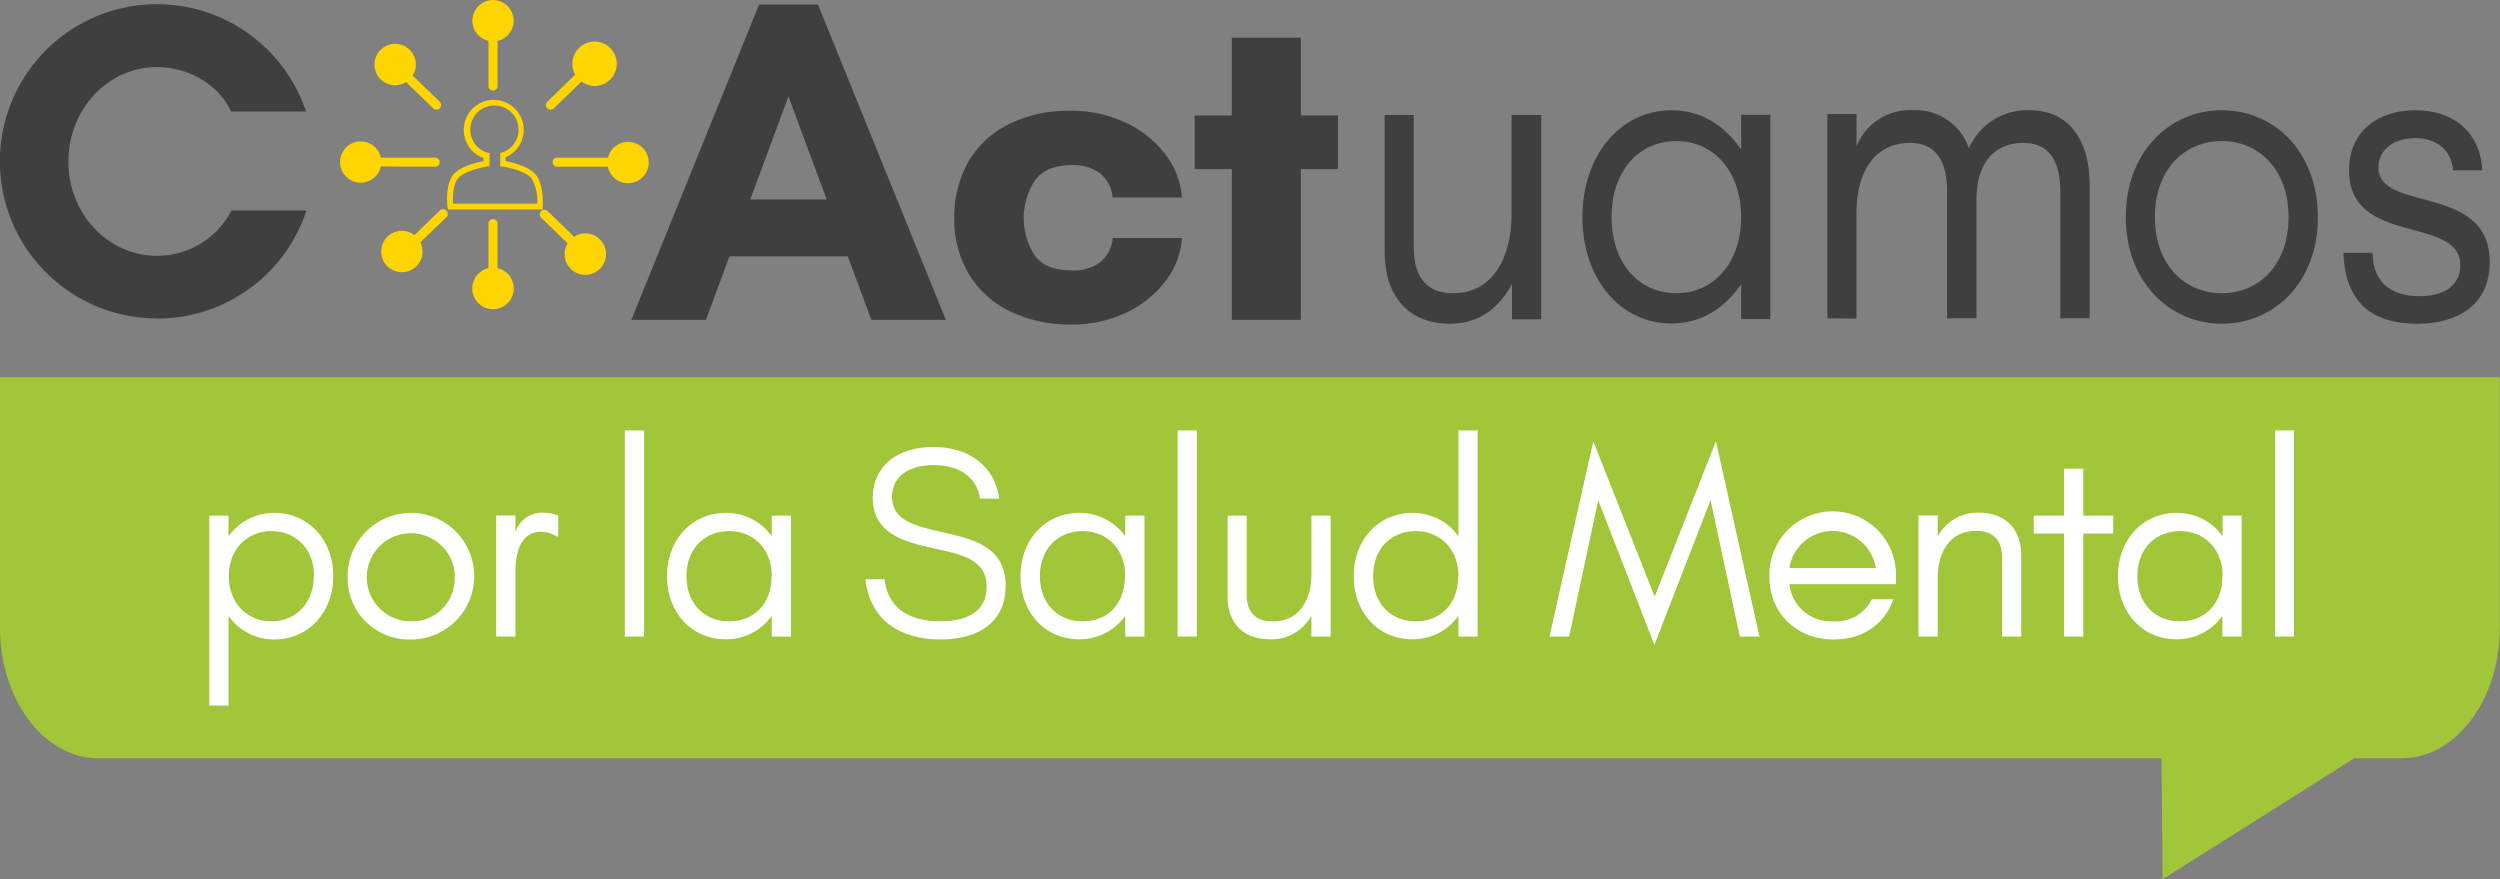 <svg id="bb0ad2cd-4303-4ab5-922e-a29468794223" data-name="Capa 1" xmlns="http://www.w3.org/2000/svg" viewBox="0 0 381.92 134.32"><rect x="0" y="0" width="381.92" height="134.32" fill="#808080" stroke="none"/><defs><style>.a4a0788c-0053-4714-a659-129956d787f3{fill:none;}.a14f6546-badb-4b7d-8d59-4a3c603d46cc{fill:#a1c639;}.a476f25c-fd04-449d-b579-7fd7808bd59b{fill:#3f3f3f;}.b2d6e342-7cb7-4fd9-86ba-79e03da0fd14{fill:#ffd500;}.a71c4674-c392-4933-9bb2-f024fb19ded1{fill:#1d7477;}.bb452c4f-6dee-4a6d-9417-4dc0ff20756f{fill:#fff;}</style></defs><title>Logo CoActuem_svg_cas</title><polygon class="a4a0788c-0053-4714-a659-129956d787f3" points="120.43 14.74 114.62 30.47 126.27 30.47 120.43 14.74"/><path class="a4a0788c-0053-4714-a659-129956d787f3" d="M107.56,176.85a7,7,0,0,0-.83-3.8c-.83-1.11-3.49-1.72-4.44-1.86l-.39-.05,0-2,.3-.1a3.68,3.68,0,1,0-2.37,0l.44.09v2l-.38.05c-1,.14-3.62.75-4.45,1.86s-.75,3-.7,3.8Z" transform="translate(-25.55 -145.75)"/><path class="a14f6546-badb-4b7d-8d59-4a3c603d46cc" d="M25.55,203.38v38.27c0,11,6.73,19.94,15,19.94H355.76l.17,18.48,29.28-18.48h7.23c8.3,0,15-8.93,15-19.94V203.38Z" transform="translate(-25.55 -145.75)"/><path class="a476f25c-fd04-449d-b579-7fd7808bd59b" d="M49.54,194.42A24,24,0,0,0,72.37,177.9H60.92a12.74,12.74,0,0,1-11.38,6.92C42,184.82,36,178.38,36,170.43S42,156,49.54,156c4.73,0,9.39,2.61,11.31,6.79H72.3a24,24,0,1,0-22.76,31.6Z" transform="translate(-25.55 -145.75)"/><path class="a476f25c-fd04-449d-b579-7fd7808bd59b" d="M133.39,194.62l3.6-9.71h18.08l3.6,9.71h11.38l-19.54-48.17h-9L122,194.62ZM146,160.49l5.84,15.73H140.17Z" transform="translate(-25.55 -145.75)"/><path class="a476f25c-fd04-449d-b579-7fd7808bd59b" d="M179.89,193.33a21.12,21.12,0,0,0,9.36,2,19.2,19.2,0,0,0,8.26-1.78,16,16,0,0,0,6.07-4.83,12.08,12.08,0,0,0,2.54-6.61H195.54a5.28,5.28,0,0,1-1.85,3.65,6.77,6.77,0,0,1-4.44,1.3q-3.92,0-5.61-2.26a10.52,10.52,0,0,1,0-11.47q1.71-2.35,5.59-2.35a6.77,6.77,0,0,1,4.44,1.3,5.28,5.28,0,0,1,1.85,3.64h10.58a12.06,12.06,0,0,0-2.54-6.62,16.15,16.15,0,0,0-6.07-4.82,18.92,18.92,0,0,0-8.26-1.8,20.33,20.33,0,0,0-9.84,2.18,14.54,14.54,0,0,0-6.06,5.89,17.15,17.15,0,0,0-2,8.29,16.26,16.26,0,0,0,2.25,8.61A14.83,14.83,0,0,0,179.89,193.33Z" transform="translate(-25.55 -145.75)"/><polygon class="a476f25c-fd04-449d-b579-7fd7808bd59b" points="188.18 48.87 198.73 48.87 198.73 25.84 204.4 25.84 204.4 17.64 198.73 17.64 198.73 5.75 188.18 5.75 188.18 17.64 182.51 17.64 182.51 25.84 188.18 25.84 188.18 48.87"/><path class="b2d6e342-7cb7-4fd9-86ba-79e03da0fd14" d="M94,177.75h14.46l0-.42c0-.13.22-3.2-1-4.82-1-1.34-3.66-1.95-4.66-2.14v-.58a4.58,4.58,0,1,0-3.4.1v.48c-1,.19-3.65.8-4.65,2.14-1.23,1.63-.86,4.71-.84,4.84Zm1.51-4.7c.83-1.11,3.49-1.72,4.45-1.86l.38-.05v-2l-.44-.09a3.69,3.69,0,1,1,2.37,0l-.3.1,0,2,.39.05c.95.14,3.61.75,4.44,1.86a7,7,0,0,1,.83,3.8H94.77C94.72,176,94.69,174.09,95.47,173.05Z" transform="translate(-25.55 -145.75)"/><path class="a71c4674-c392-4933-9bb2-f024fb19ded1" d="M83.13,170.52a.69.69,0,0,0,.63.68,3.18,3.18,0,0,0,.06-.62,3.47,3.47,0,0,0-.09-.73A.68.68,0,0,0,83.13,170.52Z" transform="translate(-25.55 -145.75)"/><path class="b2d6e342-7cb7-4fd9-86ba-79e03da0fd14" d="M91.94,171.22a.7.7,0,1,0,0-1.39H83.82l-.09,0a3.15,3.15,0,1,0,0,1.35l.06,0Z" transform="translate(-25.55 -145.75)"/><path class="b2d6e342-7cb7-4fd9-86ba-79e03da0fd14" d="M92.75,177.89l-3.88,3.78a3.28,3.28,0,0,0-1-.52,3.16,3.16,0,1,0,2.08,4,3.12,3.12,0,0,0-.2-2.37l4-3.85a.71.71,0,0,0,0-1A.69.69,0,0,0,92.75,177.89Z" transform="translate(-25.55 -145.75)"/><path class="b2d6e342-7cb7-4fd9-86ba-79e03da0fd14" d="M109.68,162.5a.71.71,0,0,0,.49-.2l4.2-4.1a3.37,3.37,0,0,0,2,.69,3.58,3.58,0,0,0,.87-.11,3.36,3.36,0,0,0,2.07-1.58,3.39,3.39,0,0,0-2.93-5.1,3.2,3.2,0,0,0-.87.12,3.4,3.4,0,0,0-2.41,4.15,3.55,3.55,0,0,0,.32.78l-4.26,4.15a.7.7,0,0,0,0,1A.67.67,0,0,0,109.68,162.5Z" transform="translate(-25.55 -145.75)"/><path class="b2d6e342-7cb7-4fd9-86ba-79e03da0fd14" d="M114.47,181.43a3.09,3.09,0,0,0-1.21.49L109.21,178a.69.69,0,1,0-1,1l4.06,3.93a3.16,3.16,0,1,0,5.81,1.11A3.17,3.17,0,0,0,114.47,181.43Z" transform="translate(-25.55 -145.75)"/><path class="b2d6e342-7cb7-4fd9-86ba-79e03da0fd14" d="M100.87,145.75a3.16,3.16,0,0,0-.7,6.24v6.81a.7.7,0,1,0,1.39,0V152a3.16,3.16,0,0,0-.69-6.24Z" transform="translate(-25.55 -145.75)"/><path class="b2d6e342-7cb7-4fd9-86ba-79e03da0fd14" d="M101.56,186.76V180a.7.7,0,1,0-1.39,0v6.72a3.17,3.17,0,1,0,1.39,0Z" transform="translate(-25.55 -145.75)"/><path class="b2d6e342-7cb7-4fd9-86ba-79e03da0fd14" d="M85.1,158.68a3.14,3.14,0,0,0,2.48-.39l4.15,4a.7.7,0,1,0,1-1l-4.14-4a3,3,0,0,0,.39-.88,3.16,3.16,0,1,0-3.85,2.26Z" transform="translate(-25.55 -145.75)"/><path class="b2d6e342-7cb7-4fd9-86ba-79e03da0fd14" d="M121.5,167.42a3.15,3.15,0,0,0-3.06,2.41h-7.85a.7.7,0,0,0,0,1.39h7.81a3.16,3.16,0,1,0,3.1-3.8Z" transform="translate(-25.55 -145.75)"/><path class="a476f25c-fd04-449d-b579-7fd7808bd59b" d="M237.08,184.24V163.32h4.45v20.22c0,4.89,2.25,7,6,7,6.32,0,8.94-5.82,8.94-12V163.32H261v31.2h-4.46v-5.4c-2,3.77-5.11,6.09-9.5,6.09C240.6,195.21,237.08,190.85,237.08,184.24Z" transform="translate(-25.55 -145.75)"/><path class="a476f25c-fd04-449d-b579-7fd7808bd59b" d="M267.29,178.9c0-9.35,5.74-16.31,13.65-16.31,4.33,0,7.92,2.15,10.6,6v-5.3H296v31.2h-4.46v-5.33c-2.68,3.91-6.33,6-10.6,6C273.09,195.21,267.29,188.36,267.29,178.9Zm24.25,0c0-6.92-4.15-11.6-9.88-11.6s-9.91,4.54-9.91,11.6,4.14,11.64,9.91,11.64C287.27,190.54,291.54,186,291.54,178.9Z" transform="translate(-25.55 -145.75)"/><path class="a476f25c-fd04-449d-b579-7fd7808bd59b" d="M304.71,194.38v-31.2h4.46v4.95a8.72,8.72,0,0,1,8.6-5.54,8.59,8.59,0,0,1,8.57,5.82,9.7,9.7,0,0,1,9.26-5.82c5.92,0,9.19,4.4,9.19,11.57v20.22H340.3V175.09c0-4.67-1.65-7.51-5.67-7.51-3.4,0-7.14,2-7.14,8.73v18.07H323V174.89c0-4.47-1.66-7.31-5.68-7.31-4.73,0-8.16,3.53-8.16,10.84v16Z" transform="translate(-25.55 -145.75)"/><path class="a476f25c-fd04-449d-b579-7fd7808bd59b" d="M350.3,178.9c0-9.69,6.48-16.31,14.67-16.31s14.68,6.55,14.68,16.31c0,10.08-6.76,16.31-14.68,16.31S350.3,188.84,350.3,178.9Zm24.87,0c0-7.2-4.52-11.6-10.2-11.6s-10.22,4.3-10.22,11.6,4.52,11.64,10.22,11.64S375.17,186.21,375.17,178.9Z" transform="translate(-25.55 -145.75)"/><path class="a476f25c-fd04-449d-b579-7fd7808bd59b" d="M383.54,184.37H388c.07,4.82,3.15,6.62,7.17,6.62,4.33,0,6.24-2.08,6.24-4.71,0-7.72-17-2.81-17-14.51,0-6,4.46-9.18,10.13-9.18s9.91,3.22,10.22,9.18H400.3c-.24-3.29-2.8-4.92-5.73-4.92-3.71,0-5.67,2.08-5.67,4.47,0,7,17,2.35,17,14.47,0,6.55-4.92,9.42-11.06,9.42C388.18,195.21,383.85,192.24,383.54,184.37Z" transform="translate(-25.55 -145.75)"/><path class="bb452c4f-6dee-4a6d-9417-4dc0ff20756f" d="M57.53,253.53v-29h2.93v3.14a8.57,8.57,0,0,1,7-3.57c5.21,0,9,4.13,9,9.67s-3.82,9.67-9,9.67a8.55,8.55,0,0,1-7-3.58v13.67Zm16-19.76c0-4.19-2.81-6.88-6.52-6.88s-6.51,2.78-6.51,6.88,2.81,6.9,6.51,6.9S73.49,237.89,73.49,233.77Z" transform="translate(-25.55 -145.75)"/><path class="bb452c4f-6dee-4a6d-9417-4dc0ff20756f" d="M78.66,233.77a9.67,9.67,0,1,1,9.67,9.67A9.38,9.38,0,0,1,78.66,233.77Zm16.38,0a6.73,6.73,0,1,0-6.71,6.9A6.5,6.5,0,0,0,95,233.77Z" transform="translate(-25.55 -145.75)"/><path class="bb452c4f-6dee-4a6d-9417-4dc0ff20756f" d="M101.35,243v-18.5h2.94v2.57a4.25,4.25,0,0,1,4.2-3,7.57,7.57,0,0,1,2.34.43v3.21h-.2a4.85,4.85,0,0,0-2.4-.72c-2.22,0-3.94,1.6-3.94,6.22V243Z" transform="translate(-25.55 -145.75)"/><path class="bb452c4f-6dee-4a6d-9417-4dc0ff20756f" d="M121,243V211.5h2.94V243Z" transform="translate(-25.55 -145.75)"/><path class="bb452c4f-6dee-4a6d-9417-4dc0ff20756f" d="M127.45,233.77c0-5.54,3.77-9.67,9-9.67a8.54,8.54,0,0,1,7,3.57v-3.14h2.94V243h-2.94v-3.17a8.53,8.53,0,0,1-7,3.58C131.26,243.44,127.45,239.37,127.45,233.77Zm16,0c0-4.1-2.73-6.88-6.5-6.88s-6.53,2.69-6.53,6.88,2.73,6.9,6.53,6.9S143.41,238,143.41,233.77Z" transform="translate(-25.55 -145.75)"/><path class="bb452c4f-6dee-4a6d-9417-4dc0ff20756f" d="M157.75,234.24h2.93c.43,4,3.29,6.43,8.5,6.43,4.7,0,7.1-1.93,7.1-5.26,0-4.29-4-5-8.19-5.91-4.51-1-9.21-2.28-9.21-7.69,0-4.89,3.81-7.78,9.21-7.78s9.4,2.81,10.12,7.9h-2.94c-.51-3.37-3.28-5.13-7.06-5.13-4,0-6.4,1.89-6.4,4.88,0,3.53,3.49,4.41,7.37,5.3,4.78,1.08,10,2.09,10,8.27,0,5.21-3.69,8.19-10,8.19C163.17,243.44,158.47,240.58,157.75,234.24Z" transform="translate(-25.55 -145.75)"/><path class="bb452c4f-6dee-4a6d-9417-4dc0ff20756f" d="M181.45,233.77c0-5.54,3.77-9.67,9-9.67a8.54,8.54,0,0,1,7,3.57v-3.14h2.94V243h-2.94v-3.17a8.52,8.52,0,0,1-7,3.58C185.26,243.44,181.45,239.37,181.45,233.77Zm16,0c0-4.1-2.73-6.88-6.5-6.88s-6.53,2.69-6.53,6.88,2.73,6.9,6.53,6.9S197.41,238,197.41,233.77Z" transform="translate(-25.55 -145.75)"/><path class="bb452c4f-6dee-4a6d-9417-4dc0ff20756f" d="M205.45,243V211.5h2.94V243Z" transform="translate(-25.55 -145.75)"/><path class="bb452c4f-6dee-4a6d-9417-4dc0ff20756f" d="M213.09,236.93v-12.4H216v12c0,2.89,1.48,4.15,4,4.15,4.17,0,5.89-3.45,5.89-7.15v-9h2.94V243h-2.94v-3.21a6.89,6.89,0,0,1-6.26,3.62C215.4,243.44,213.09,240.85,213.09,236.93Z" transform="translate(-25.55 -145.75)"/><path class="bb452c4f-6dee-4a6d-9417-4dc0ff20756f" d="M232.35,233.77c0-5.54,3.78-9.67,9-9.67a8.57,8.57,0,0,1,7,3.57V211.5h2.93V243h-2.93v-3.17a8.55,8.55,0,0,1-7,3.58C236.17,243.44,232.35,239.37,232.35,233.77Zm16,0c0-4.1-2.73-6.88-6.51-6.88s-6.52,2.69-6.52,6.88,2.73,6.9,6.52,6.9S248.32,238,248.32,233.77Z" transform="translate(-25.55 -145.75)"/><path class="bb452c4f-6dee-4a6d-9417-4dc0ff20756f" d="M278.29,244.28l-8.58-22.11L265.26,243h-3l6.69-29.84,9.38,23.74,9.36-23.74L294.34,243h-3l-4.47-20.86Z" transform="translate(-25.55 -145.75)"/><path class="bb452c4f-6dee-4a6d-9417-4dc0ff20756f" d="M295.86,233.91a9.67,9.67,0,1,1,19.33-.14V235H298.91a6.39,6.39,0,0,0,6.73,5.67,6.11,6.11,0,0,0,5.87-3.37h3.29c-1.3,3.67-4.5,6.14-9.11,6.14C299.8,243.44,295.86,239.21,295.86,233.91Zm16.25-1.39a6.68,6.68,0,0,0-13.2,0Z" transform="translate(-25.55 -145.75)"/><path class="bb452c4f-6dee-4a6d-9417-4dc0ff20756f" d="M318.63,243v-18.5h2.94v3.21a6.88,6.88,0,0,1,6.26-3.64c4.2,0,6.5,2.61,6.5,6.53V243H331.4V231c0-2.89-1.48-4.15-3.94-4.15-4.17,0-5.89,3.45-5.89,7.15v9Z" transform="translate(-25.55 -145.75)"/><path class="bb452c4f-6dee-4a6d-9417-4dc0ff20756f" d="M340.87,243V227.26h-4.63v-2.73h4.63v-7.18h2.94v7.18h4.57v2.73h-4.57V243Z" transform="translate(-25.55 -145.75)"/><path class="bb452c4f-6dee-4a6d-9417-4dc0ff20756f" d="M349.1,233.77c0-5.54,3.77-9.67,9-9.67a8.54,8.54,0,0,1,7,3.57v-3.14H368V243h-2.94v-3.17a8.52,8.52,0,0,1-7,3.58C352.92,243.44,349.1,239.37,349.1,233.77Zm16,0c0-4.1-2.73-6.88-6.5-6.88s-6.53,2.69-6.53,6.88,2.73,6.9,6.53,6.9S365.06,238,365.06,233.77Z" transform="translate(-25.55 -145.75)"/><path class="bb452c4f-6dee-4a6d-9417-4dc0ff20756f" d="M373.11,243V211.5H376V243Z" transform="translate(-25.55 -145.75)"/></svg>